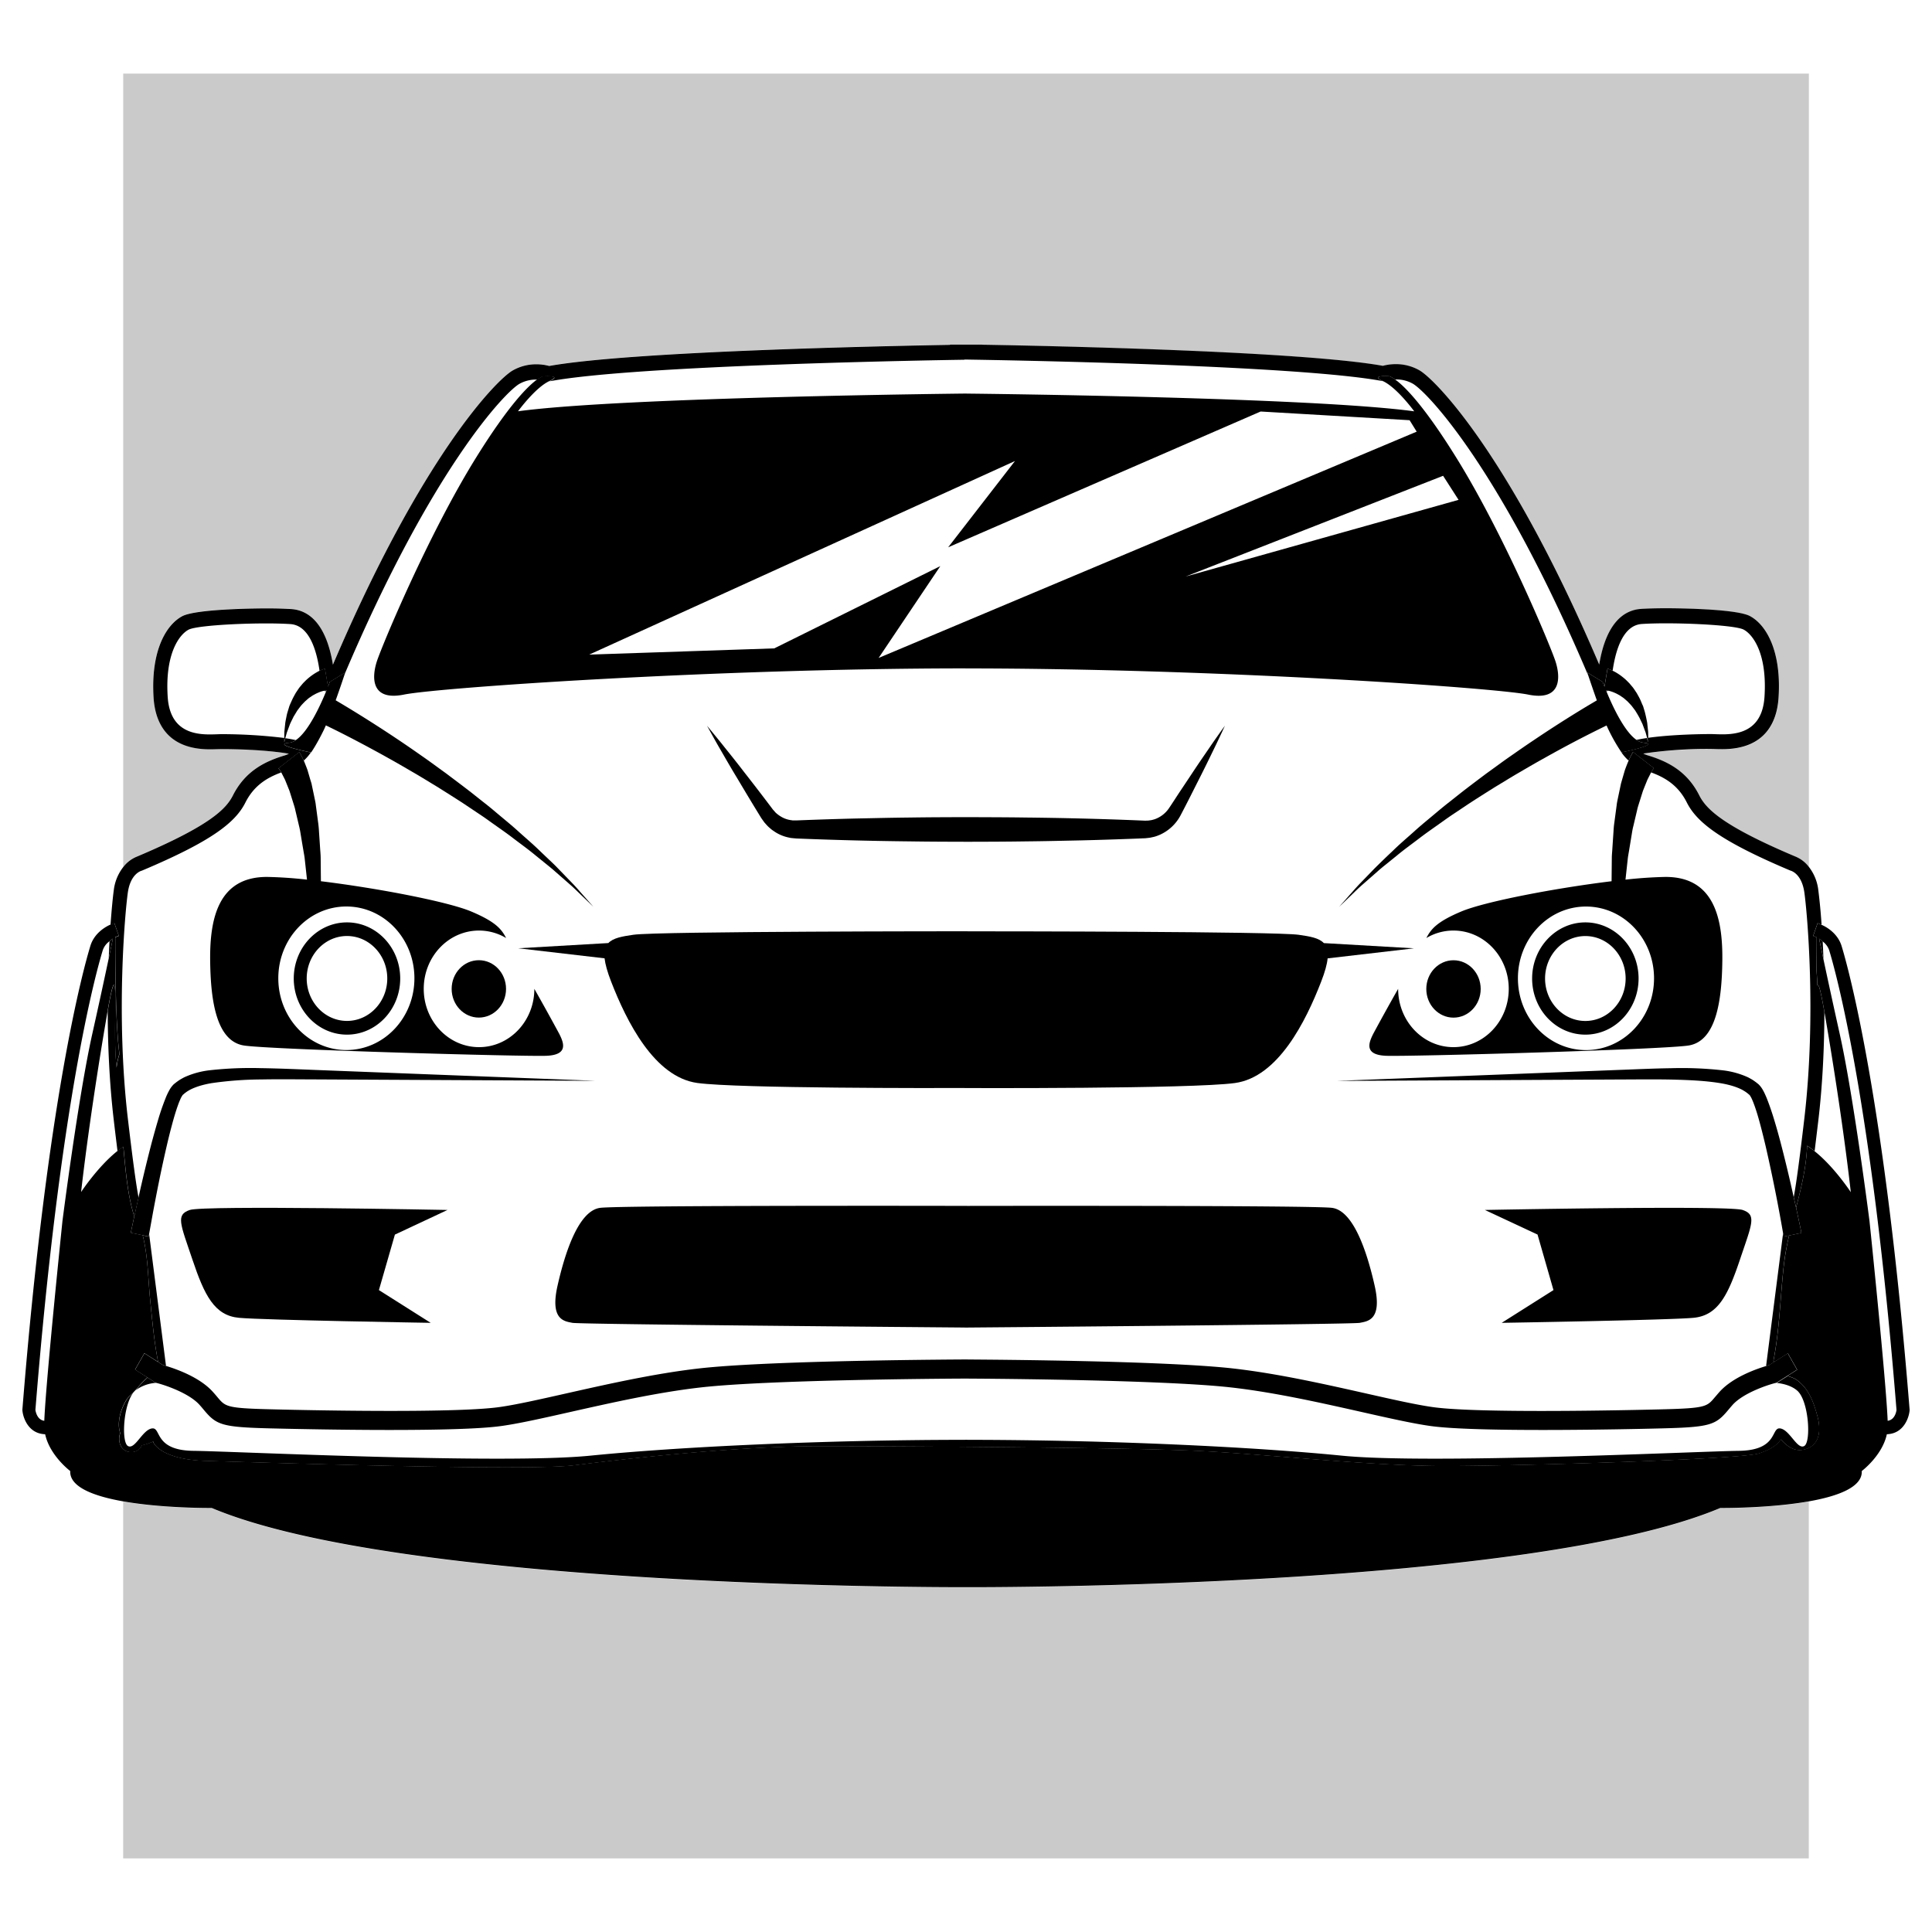 <svg xmlns="http://www.w3.org/2000/svg" width="40" height="40"><path d="M2.252 19.838c.005-.121.01-.241.016-.35a.377.377 0 0 0-.139.185c-.143.469-.882 3.134-1.395 9.518.007.046.041.206.184.225.032-.826.376-4.135.376-4.135s.33-2.59.617-3.877c.141-.635.257-1.174.341-1.566M37.571 23.834c.408.326.749.848.749.848a71.045 71.045 0 0 0-.502-3.473l-.044-.256c-.003.697-.035 1.47-.125 2.242zM2.23 20.932l-.047.278s-.316 1.826-.502 3.473c0 0 .342-.524.752-.85-.023-.187-.049-.397-.077-.637a20.027 20.027 0 0 1-.126-2.264M37.736 19.491c.006.114.011.24.016.367.083.39.197.921.337 1.546.287 1.287.617 3.877.617 3.877s.343 3.308.376 4.135c.143-.018.177-.179.184-.225-.512-6.384-1.251-9.049-1.394-9.518a.38.38 0 0 0-.136-.182" style="fill:none"/><path d="M2.84 17.731c1.502-.634 1.84-.982 1.982-1.264.264-.524.692-.714 1.076-.83a.503.503 0 0 0 .082-.034 8.973 8.973 0 0 0-1.394-.096l-.084.002a3.679 3.679 0 0 1-.155.003c-.907 0-1.135-.579-1.167-1.065-.064-.981.264-1.517.593-1.691.303-.161 1.677-.162 1.735-.162.201 0 .382.005.521.014.324.022.715.25.864 1.152 1.855-4.351 3.401-5.911 3.724-6.093a.98.98 0 0 1 .486-.127c.111 0 .204.018.268.035 1.693-.303 6.894-.413 8.299-.437v-.003l.372-.001h.292v.006c1.405.025 6.606.134 8.299.437a1.05 1.05 0 0 1 .268-.035c.173 0 .337.043.487.127.323.182 1.87 1.742 3.724 6.093.148-.902.539-1.131.864-1.152.14-.009.32-.014.521-.014.058 0 1.432.002 1.735.162.328.174.656.709.593 1.691-.031.486-.26 1.065-1.167 1.065-.056 0-.108-.002-.155-.003l-.084-.002c-.542 0-1.068.039-1.394.096a.503.503 0 0 0 .082.034c.384.116.811.305 1.076.83.142.281.48.629 1.982 1.264.063.021.18.084.286.216V1.524h-34.9v16.428a.68.68 0 0 1 .289-.221M35.616 31.225c-3.919 1.651-15.064 1.641-15.616 1.64-.552.002-11.696.012-15.616-1.64 0 0-1.001.01-1.834-.137v7.388h34.899v-7.388c-.832.147-1.833.137-1.833.137" style="opacity:.21"/><path d="m2.369 19.114.092.263-.053.021-.021.01c-.001.515.005 1.815.087 2.414a1.588 1.588 0 0 0-.06.28c-.046-.422-.028-.937-.026-1.351.003-.546-.048-.448-.158.182.002.703.034 1.484.126 2.263.028.24.054.45.077.637.04-.032.08-.064.122-.092.047.488.082.978.226 1.448l.04-.183.048-.211c-.049-.256-.114-.723-.222-1.636-.251-2.143-.058-4.28 0-4.682s.29-.451.29-.451c1.457-.614 1.938-1.001 2.144-1.411.176-.349.443-.513.741-.622l-.018-.03-.014-.023c-.004-.008-.016-.022-.024-.032l.431-.336.024.04.028.053c.014.028.029.057.04.083a.975.975 0 0 0 .147-.169c-.017-.003-.838-.168-.445-.201a.291.291 0 0 0 .133-.055 2.9 2.9 0 0 0-.216-.039.21.21 0 0 1-.004.013l-.019.071.001-.074v-.015a10.749 10.749 0 0 0-1.299-.079c-.284 0-1.057.123-1.115-.771-.058-.894.239-1.29.432-1.392.193-.102 1.495-.157 2.108-.116.404.027.549.578.604.969l.02-.01c.027-.011.047-.02.068-.026l.023-.008.063.373c.024-.061.037-.099.037-.099l.32-.196-.009.028c1.809-4.259 3.324-5.841 3.618-6.006a.693.693 0 0 1 .369-.086c.074-.053.113-.066.113-.066s.429-.033.139.1l-.001.001c1.775-.337 8.048-.439 8.589-.447v-.004H20.041v.001c.541.008 6.821.11 8.592.447l-.001-.001c-.29-.133.139-.1.139-.1s.039.013.112.066a.684.684 0 0 1 .366.086c.295.166 1.817 1.756 3.633 6.042l-.021-.063.32.196.037.099.063-.373.023.008c.021.006.041.015.068.026l.016.009c.056-.391.201-.941.604-.968.612-.041 1.914.014 2.108.116.193.102.49.498.432 1.392-.058.894-.831.771-1.115.771-.178 0-.804.008-1.296.078v.016l.001.074-.02-.071-.004-.015c-.077.011-.15.024-.217.039a.3.3 0 0 0 .135.056c.397.033-.447.201-.447.202a1 1 0 0 0 .149.17c.011-.026.026-.056.04-.085l.028-.053.024-.04.431.336-.024.033-.014.023-.018.031c.297.109.563.273.738.621.206.41.688.796 2.144 1.411 0 0 .232.048.29.451.058.403.251 2.539 0 4.682-.106.904-.171 1.37-.22 1.628l.049.217c.109-.42.212-.841.228-1.282.053.033.104.072.156.113l.077-.638c.091-.772.123-1.544.125-2.242-.073-.419-.122-.62-.144-.543a10.455 10.455 0 0 0-.019-.309c.003-.28.004-.528.004-.694l-.021-.01-.053-.021.092-.263.053.02.03.014a12.22 12.22 0 0 0-.068-.72.955.955 0 0 0-.197-.481.665.665 0 0 0-.286-.216c-1.502-.635-1.84-.982-1.982-1.264-.264-.524-.692-.714-1.076-.83a.503.503 0 0 1-.082-.034 8.983 8.983 0 0 1 1.394-.096l.084.002c.047.002.099.003.155.003.907 0 1.135-.579 1.167-1.065.064-.981-.264-1.517-.593-1.691-.303-.161-1.677-.162-1.735-.162-.201 0-.382.005-.521.014-.324.022-.715.25-.864 1.152-1.855-4.351-3.401-5.911-3.724-6.093a.98.98 0 0 0-.487-.127 1.05 1.05 0 0 0-.268.035c-1.693-.303-6.894-.413-8.299-.437v-.002H19.67v.005c-1.405.025-6.606.134-8.299.437a1.05 1.05 0 0 0-.268-.035.98.98 0 0 0-.486.127c-.323.182-1.87 1.742-3.724 6.093-.148-.902-.539-1.131-.864-1.152a8.45 8.45 0 0 0-.521-.014c-.058 0-1.432.002-1.735.162-.328.174-.656.709-.593 1.691.032.486.26 1.065 1.167 1.065.056 0 .108-.002.155-.003l.084-.002c.542 0 1.068.039 1.394.096a.503.503 0 0 1-.082.034c-.384.116-.811.305-1.076.83-.142.281-.48.629-1.982 1.264a.674.674 0 0 0-.29.221.957.957 0 0 0-.194.476c-.017.117-.043.374-.068.718a.236.236 0 0 0 .026-.012z"/><path d="M2.337 19.434c-.021.013-.046.035-.07.054-.006.109-.011.229-.016.35.035-.159.064-.301.086-.404M37.663 19.434l.09.424c-.005-.127-.01-.253-.016-.367-.026-.021-.052-.044-.074-.057M6.759 14.29h-.002c-.015.003-.034.005-.055.011.014.004.03.008.048.011a.145.145 0 0 1 .009-.022M33.25 14.291h-.002l.009.021a.435.435 0 0 0 .045-.01.35.35 0 0 0-.052-.011M33.547 15.545l-.01-.016zM3.224 28.628l-.173-.11-.009.018c-.091.069-.159.164-.236.249a.807.807 0 0 1 .427-.155zM36.917 25.533l-.352 2.749.073-.023.098-.062c-.008-.008-.011-.018-.019-.026.127-.65.141-1.32.215-1.979.023-.208.063-.411.109-.613l-.113.023a.821.821 0 0 0-.011-.069M36.776 28.631c.142.015.313.056.433.16.241.209.292 1.065.146 1.147-.146.082-.301-.337-.498-.364s-.034.455-.859.464c-.825.009-6.394.282-8.215.1-1.814-.181-4.823-.326-7.741-.328l-.04-.001-.04.001c-2.917.001-5.927.146-7.741.328-1.822.182-7.39-.091-8.215-.1-.825-.009-.662-.491-.859-.464-.198.027-.352.446-.498.364-.141-.079-.096-.874.124-1.118-.047.054-.107.093-.148.156-.117.179-.213.481-.134.697-.065.161.01.393.227.393.111 0 .184-.06.221-.141.077-.015.156-.045.233-.079l.006.021s.141.354 1.095.381c.954.027 6.63.214 7.61.091.98-.123 3.3-.396 5.092-.396 1.792 0 6.342.027 7.799.096 1.457.068 3.558.314 5.143.314s6.11-.137 6.497-.259.456-.293.456-.293c.146.163.317.284.552.19.268-.107.275-.409.209-.66-.079-.298-.18-.578-.428-.758-.057-.042-.125-.061-.191-.084l-.226.143zM3.437 28.28l-.35-2.735-.01.057-.122-.025c.109.428.109.883.153 1.321.043.43.081.861.163 1.285l-.008.01.105.066a.963.963 0 0 1 .069.021"/><path d="M39.536 29.182c-.515-6.424-1.263-9.119-1.407-9.594-.086-.281-.341-.409-.414-.44a.53.53 0 0 1-.03-.014l-.053-.02-.092.263.053.021.021.01c0 .166 0 .415-.004.694.008.103.014.206.019.309.023-.077.071.124.144.543.014.081.028.157.044.256 0 0 .316 1.826.502 3.473 0 0-.34-.522-.749-.848a1.618 1.618 0 0 0-.156-.113c-.016.441-.119.862-.228 1.282l.001.003c.072.329.11.519.11.519l-.255.053a5.498 5.498 0 0 0-.109.613c-.074.659-.088 1.329-.215 1.979.008.008.011.018.019.026l.28-.177.193.339-.2.127c.066.023.134.043.191.084.248.181.349.461.428.758.067.251.059.553-.209.66-.235.094-.406-.027-.552-.19 0 0-.069.17-.456.293s-4.911.259-6.497.259-3.687-.246-5.143-.314c-1.457-.068-6.007-.096-7.799-.096-1.792 0-4.112.273-5.092.396-.98.123-6.656-.064-7.61-.091-.954-.027-1.095-.381-1.095-.381l-.006-.021a1.068 1.068 0 0 1-.233.079.233.233 0 0 1-.221.141c-.216 0-.292-.231-.227-.393-.079-.216.017-.518.134-.697.041-.062.101-.101.148-.156l.033-.035c.077-.084.145-.179.236-.249l.009-.018-.253-.16.193-.339.273.173.008-.01c-.082-.424-.12-.855-.163-1.285-.043-.439-.044-.894-.153-1.321l-.246-.051.071-.336c-.144-.469-.179-.959-.226-1.448-.041.027-.081.06-.122.092-.409.326-.752.85-.752.85.187-1.647.502-3.473.502-3.473l.047-.278c.11-.629.16-.728.158-.182-.002.414-.02.929.026 1.351.012-.095.031-.188.06-.28-.082-.599-.088-1.899-.087-2.414l.021-.01.053-.021-.092-.263-.053.02a.236.236 0 0 1-.026.012c-.067.029-.331.157-.417.442-.145.475-.893 3.17-1.407 9.594l-.001.012.001.012c.014.157.123.462.438.49l.033.003c.095.443.519.761.519.761-.017.334.496.522 1.096.628.832.147 1.834.137 1.834.137 3.919 1.651 15.064 1.641 15.616 1.64.552.002 11.696.012 15.616-1.64 0 0 1.001.01 1.834-.137.6-.106 1.113-.294 1.096-.628 0 0 .424-.318.519-.761l.033-.003c.315-.028.424-.333.438-.49l.001-.012zM1.293 25.281S.95 28.589.917 29.416c-.143-.018-.177-.179-.184-.225.512-6.384 1.251-9.049 1.395-9.518a.377.377 0 0 1 .139-.185c.024-.019.049-.042.07-.054l-.085.404c-.083.391-.199.931-.341 1.566-.288 1.287-.618 3.877-.618 3.877m37.789 4.135c-.032-.826-.376-4.135-.376-4.135s-.33-2.59-.617-3.877c-.139-.625-.254-1.156-.337-1.546l-.09-.424c.022.013.048.036.073.057a.38.38 0 0 1 .136.182c.143.469.882 3.134 1.394 9.518-.005.046-.04.206-.183.225M9.855 9.477c-.992 1.597-1.944 3.886-2.051 4.211-.107.325-.134.834.563.692.696-.141 6.405-.54 11.621-.542v.001c5.224 0 10.955.4 11.652.542.697.141.67-.367.563-.693-.107-.325-1.059-2.615-2.051-4.211-.699-1.126-1.094-1.497-1.269-1.621a.537.537 0 0 0-.112-.066s-.429-.033-.139.1l.001.001c.29.134.647.625.647.625-2.103-.286-8.766-.362-9.262-.367v-.001s-7.108.071-9.293.367c0 0 .357-.49.647-.624l.001-.001c.29-.133-.139-.1-.139-.1s-.039.014-.113.066c-.174.126-.568.497-1.266 1.621m20.343.872-5.65 1.587 5.33-2.085zm-9.184-.804-1.383 1.786L26.1 8.52l3.084.18.147.237-11.14 4.685 1.277-1.901-3.438 1.703-3.831.129zM6.705 15.111l.042-.093.157.077c.165.081.401.202.682.352.14.076.292.157.451.247.16.088.326.185.499.286.173.099.348.209.528.317.177.112.358.225.537.342l.266.178c.089.059.177.118.262.18.171.123.343.239.502.362.16.122.318.235.46.354l.209.169c.068.055.133.107.193.161l.332.291c.098.088.178.17.247.235l.215.207-.198-.224c-.064-.071-.138-.16-.23-.256l-.31-.32c-.056-.06-.118-.118-.182-.178l-.197-.188c-.134-.131-.284-.258-.435-.394-.151-.138-.315-.269-.478-.407a7.128 7.128 0 0 0-.25-.203l-.255-.202c-.171-.133-.345-.262-.515-.391-.173-.124-.341-.25-.508-.365a25.374 25.374 0 0 0-.92-.619 25.653 25.653 0 0 0-.857-.529l-.002-.001c.092-.256.168-.486.19-.551l.009-.028-.32.196-.037.099-.063-.373-.023.008c-.021.006-.041.015-.068.026l-.02.01a1.195 1.195 0 0 0-.286.201l-.056.056-.053.063c-.037.041-.066.092-.099.139-.028.051-.057.101-.08.153l-.037.082-.016.039-.012.04-.024.079a.727.727 0 0 0-.02.077c-.01.052-.021.101-.028.147l-.014.132-.006.058-.001.053-.001.071v.015l-.001.074.019-.071.004-.013.019-.068.014-.049.02-.053.044-.119c.018-.041.039-.082.06-.125a.482.482 0 0 1 .035-.063l.038-.063.019-.031.022-.029.044-.058c.03-.038.065-.071.096-.104.036-.029.066-.062.103-.084l.051-.035.051-.028c.033-.018.065-.031.094-.043a.602.602 0 0 1 .081-.025l.006-.001c.021-.006.04-.008.055-.011h.002l-.009.022c-.121.295-.37.837-.626 1.008a.291.291 0 0 1-.133.055c-.394.033.428.198.445.201l.003.001s.112-.157.264-.468"/><path d="m5.903 16.149.06.149.03.075.025.079.05.159c.016.053.035.105.046.161l.078.331c.014.055.024.111.033.168l.028.17.029.17c.009.057.021.113.027.17l.047.431a8.842 8.842 0 0 0-.816-.056c-1.028-.009-1.197.876-1.189 1.724.009.848.13 1.682.706 1.767.576.085 5.791.231 6.255.212.465-.019.357-.273.268-.452a51.786 51.786 0 0 0-.517-.934c0 .667-.513 1.207-1.145 1.207s-1.145-.54-1.145-1.207.513-1.207 1.145-1.207a1.1 1.1 0 0 1 .561.155c-.094-.18-.209-.333-.722-.549-.488-.206-1.954-.486-3.113-.627l-.005-.495c-.001-.06-.007-.119-.011-.179l-.012-.181-.012-.179a2.126 2.126 0 0 0-.017-.179l-.048-.36c-.006-.06-.021-.12-.033-.18l-.038-.181-.019-.091-.028-.09-.053-.182c-.021-.061-.047-.122-.071-.184l-.009-.019a1.034 1.034 0 0 0-.04-.083l-.028-.053-.024-.04-.431.336.024.032.014.023.018.03c.004.007.008.011.013.022.023.047.047.09.069.137m1.268 2.619c.778 0 1.409.665 1.409 1.486s-.631 1.486-1.409 1.486-1.409-.665-1.409-1.486.631-1.486 1.409-1.486"/><ellipse cx="9.914" cy="20.474" rx=".563" ry=".594"/><path d="M9.265 25.051s-5.04-.099-5.335 0c-.295.099-.197.283.054 1.027.25.744.456 1.159.965 1.206.509.047 3.968.104 3.968.104l-1.072-.678.331-1.149zM12.652 20.321c.322.829.894 1.979 1.787 2.101.833.114 4.97.106 5.532.104v.001s4.703.019 5.596-.104c.894-.122 1.466-1.272 1.787-2.101.078-.201.121-.357.133-.48l1.788-.208-1.866-.108c-.1-.106-.285-.139-.52-.172-.48-.069-6.19-.072-6.855-.072v-.001s-6.409-.001-6.919.072c-.235.034-.42.066-.52.172l-1.866.108 1.788.208c.014.123.057.279.135.48"/><path d="m3.088 25.544.083-.46c.062-.328.151-.799.28-1.355.032-.139.067-.283.107-.43.039-.147.083-.299.136-.443.013-.036.028-.07.042-.103a.468.468 0 0 1 .041-.074l.002-.004v-.001l-.004.003.006-.005.023-.02.023-.02.02-.014c.023-.019.055-.037.086-.055.127-.066.281-.109.443-.137a7.445 7.445 0 0 1 1.034-.077c.357-.007.721-.002 1.086-.001l5.838.029-5.834-.226c-.364-.014-.729-.031-1.091-.036a7.62 7.62 0 0 0-1.071.044 1.74 1.74 0 0 0-.525.146c-.042.023-.083.044-.126.075l-.031.022-.024.019-.024.019-.006.005-.009.008-.005.005-.018.02c-.046.054-.065.095-.088.138-.021.042-.04.083-.055.124a4.998 4.998 0 0 0-.16.468c-.045.151-.085.297-.123.437a31.96 31.96 0 0 0-.277 1.149l-.048.211-.04.183-.071.336.246.051.122.025c.002.001.006-.022.012-.056M7.184 21.421c.608 0 1.102-.521 1.102-1.162 0-.641-.494-1.162-1.102-1.162-.608 0-1.102.521-1.102 1.162 0 .64.494 1.162 1.102 1.162m0-2.042c.46 0 .834.395.834.879s-.374.879-.834.879c-.46 0-.834-.394-.834-.879s.374-.879.834-.879M33.058 14.502l-.191.113a25.653 25.653 0 0 0-1.104.704c-.155.103-.316.215-.482.331-.167.115-.335.241-.508.365-.171.128-.344.258-.515.391l-.255.202a8.486 8.486 0 0 0-.25.203c-.163.138-.327.269-.478.407-.152.136-.302.263-.435.394a19.282 19.282 0 0 0-.379.366l-.31.32c-.091.096-.166.185-.23.256l-.198.224.215-.207c.069-.065.149-.147.247-.235l.332-.291c.06-.054.125-.107.193-.161l.209-.169c.142-.119.3-.232.46-.354.159-.123.331-.239.502-.362a7.11 7.11 0 0 1 .262-.18l.266-.178c.179-.117.359-.23.537-.342.18-.108.355-.218.528-.317.172-.101.339-.198.499-.286a23.715 23.715 0 0 1 1.133-.599l.156-.077a3.694 3.694 0 0 0 .31.558c.001 0 .845-.169.447-.202a.3.3 0 0 1-.135-.056c-.256-.172-.505-.714-.625-1.008l-.009-.021h.002l.051.01.009.002c.024.005.051.015.081.025.029.012.062.025.094.043l.051.028.051.035c.036.022.067.055.103.084.031.033.066.067.096.104l.044.058.022.029.019.031a2.107 2.107 0 0 1 .073.126l.06.125.044.119.02.053.014.049.018.066.004.015.02.071-.001-.074v-.016l-.001-.069-.001-.053a5.503 5.503 0 0 1-.006-.058l-.014-.132a3.449 3.449 0 0 0-.049-.224l-.024-.079-.012-.04-.018-.038-.033-.079c-.023-.053-.053-.103-.081-.154-.033-.047-.062-.098-.099-.139l-.053-.063-.056-.056c-.037-.037-.076-.067-.112-.095a1.195 1.195 0 0 0-.105-.07c-.026-.016-.05-.027-.072-.038a.083.083 0 0 1-.016-.009c-.026-.011-.047-.02-.068-.026l-.023-.008-.063.373a2.592 2.592 0 0 1-.037-.099l-.32-.196.021.063c.033.098.101.3.178.516z"/><path d="m33.64 15.949-.053.182-.026.091-.019.09-.038.181c-.012.06-.027.12-.033.18l-.048.36c-.009.06-.014.12-.017.18l-.012.179-.012.179c-.003.06-.01.119-.011.179l-.005.495c-1.159.141-2.625.421-3.113.627-.513.216-.628.369-.722.549a1.09 1.09 0 0 1 .561-.155c.632 0 1.145.54 1.145 1.207s-.513 1.207-1.145 1.207-1.145-.54-1.145-1.207a45.88 45.88 0 0 0-.517.934c-.089.179-.197.433.268.452.465.019 5.679-.127 6.255-.212.576-.085.697-.919.706-1.767.009-.848-.161-1.734-1.189-1.724a9.209 9.209 0 0 0-.816.056l.047-.431c.006-.057.018-.114.027-.171l.028-.17.028-.17c.009-.057.018-.113.033-.168l.078-.331c.011-.056.03-.108.046-.161l.05-.159.025-.079.03-.075.06-.149c.022-.047.046-.09.068-.136.005-.011.008-.014.013-.021l.018-.031.014-.023c.004-.008.016-.022.024-.033l-.431-.336-.024.04-.028.053a1.255 1.255 0 0 0-.04.085c-.002.005-.007.012-.008.017a3.365 3.365 0 0 0-.072.186m.605 4.306c0 .821-.631 1.486-1.409 1.486s-1.409-.665-1.409-1.486.631-1.486 1.409-1.486 1.409.665 1.409 1.486"/><ellipse cx="30.093" cy="20.475" rx=".563" ry=".594"/><path d="m32.163 26.71-1.072.678s3.458-.057 3.968-.104c.509-.047.715-.462.965-1.206s.349-.928.054-1.027c-.295-.099-5.335 0-5.335 0l1.09.509zM36.566 28.282c-.202.061-.692.23-.965.535-.037.041-.068.079-.097.112-.165.196-.19.227-1.103.25-.621.016-3.77.087-4.725-.045-.348-.048-.835-.158-1.398-.285-.862-.194-1.839-.414-2.753-.517-1.418-.159-4.958-.182-5.49-.185v-.001c-.165.001-4.05.016-5.553.185-.914.103-1.891.323-2.753.517-.564.127-1.051.237-1.398.285-.955.132-4.104.061-4.725.045-.913-.023-.938-.053-1.103-.25a3.285 3.285 0 0 0-.097-.112c-.274-.306-.77-.476-.969-.536-.021-.006-.055-.018-.069-.021l-.105-.066-.273-.174-.193.339.253.16.173.11.008.002.02.005c.171.043.664.209.881.452.034.038.063.072.088.103.261.311.365.358 1.375.383.335.008 1.401.033 2.47.033.927 0 1.857-.018 2.313-.082.363-.05.856-.161 1.428-.29.853-.192 1.82-.41 2.714-.51 1.379-.155 4.926-.18 5.449-.182.04 0 4.031.016 5.514.183.894.1 1.861.318 2.714.51.572.129 1.065.24 1.428.29.456.063 1.386.081 2.313.081 1.069 0 2.134-.024 2.47-.033 1.01-.025 1.114-.072 1.375-.383a7.87 7.87 0 0 1 .088-.103c.218-.243.71-.409.881-.452l.021-.005.007-.002.226-.143.2-.127-.193-.339-.28.177-.098.062a.854.854 0 0 1-.069.024M20.035 24.967c0-.001-7.165-.015-7.607.04-.442.055-.724.899-.885 1.613-.161.714.147.735.308.768.153.031 7.37.091 8.119.097v.001s8.023-.065 8.183-.098c.161-.033.469-.054.308-.768-.161-.714-.442-1.558-.885-1.613-.415-.051-6.835-.041-7.541-.04"/><path d="M36.863 23.646c-.037-.14-.077-.286-.123-.437a5.654 5.654 0 0 0-.16-.468 2.155 2.155 0 0 0-.055-.124c-.023-.043-.042-.084-.088-.138l-.018-.02-.005-.005-.009-.008-.006-.005-.024-.019-.024-.019-.031-.022c-.043-.031-.084-.052-.126-.075a1.74 1.74 0 0 0-.525-.146 7.62 7.62 0 0 0-1.071-.044c-.362.005-.726.023-1.091.036l-5.834.227 5.838-.029c.365-.001.73-.006 1.086.001.356.009.708.022 1.034.077.162.028.315.07.443.137.03.018.062.036.086.055l.019.014.024.02.023.02.006.005-.004-.003v.001l.002.004a.425.425 0 0 1 .041.074c.015.033.029.067.042.103.054.144.097.296.136.443.039.147.074.291.107.43a33.577 33.577 0 0 1 .373 1.872l.113-.023.255-.053s-.038-.19-.11-.519l-.001-.003-.049-.217a28.891 28.891 0 0 0-.274-1.142M31.721 20.259c0 .641.494 1.162 1.102 1.162.608 0 1.102-.521 1.102-1.162 0-.641-.494-1.162-1.102-1.162-.607 0-1.102.522-1.102 1.162m1.936 0c0 .485-.374.879-.834.879-.46 0-.834-.395-.834-.879s.374-.879.834-.879c.46 0 .834.394.834.879M14.919 15.526c.091.157.201.35.332.566.13.218.276.463.439.729l.062.101.008.013.004.006.007.01.002.003.017.024.036.05c.034.038.071.082.108.112.019.016.037.033.057.047l.062.042a.832.832 0 0 0 .281.112l.038.008.039.004.076.007.128.005a78.059 78.059 0 0 0 2.233.055c.393.006.792.007 1.192.008.399-.001.799-.002 1.192-.008.196-.002.391-.005.584-.009l.57-.012c.374-.009.736-.021 1.079-.034l.128-.005.063-.003.031-.001.027-.001.016-.002.062-.007.016-.002.02-.004.041-.009c.056-.011.101-.03.147-.049a.901.901 0 0 0 .417-.384c.149-.281.274-.535.39-.763.115-.226.212-.426.292-.591.081-.164.141-.295.183-.383l.063-.137-.087.121c-.056.08-.139.195-.241.346-.103.15-.228.331-.367.542l-.223.335c-.078.116-.16.247-.244.37a.595.595 0 0 1-.297.225c-.031.008-.062.019-.087.02l-.02.003-.01.002-.015.001-.062.002-.243-.01a78.059 78.059 0 0 0-2.233-.055c-.393-.006-.792-.006-1.192-.008-.399.001-.799.002-1.192.008-.197.002-.391.005-.584.009l-.57.012c-.374.009-.736.021-1.079.034l-.128.005H16.413l-.024-.004a.547.547 0 0 1-.182-.054.664.664 0 0 1-.149-.104l-.038-.044-.02-.021-.002-.003.003.004-.004-.006-.009-.012-.071-.094a52.305 52.305 0 0 0-.516-.67c-.153-.2-.291-.371-.404-.512-.112-.142-.204-.251-.264-.326l-.095-.114.073.131c.047.085.116.212.208.369"/></svg>